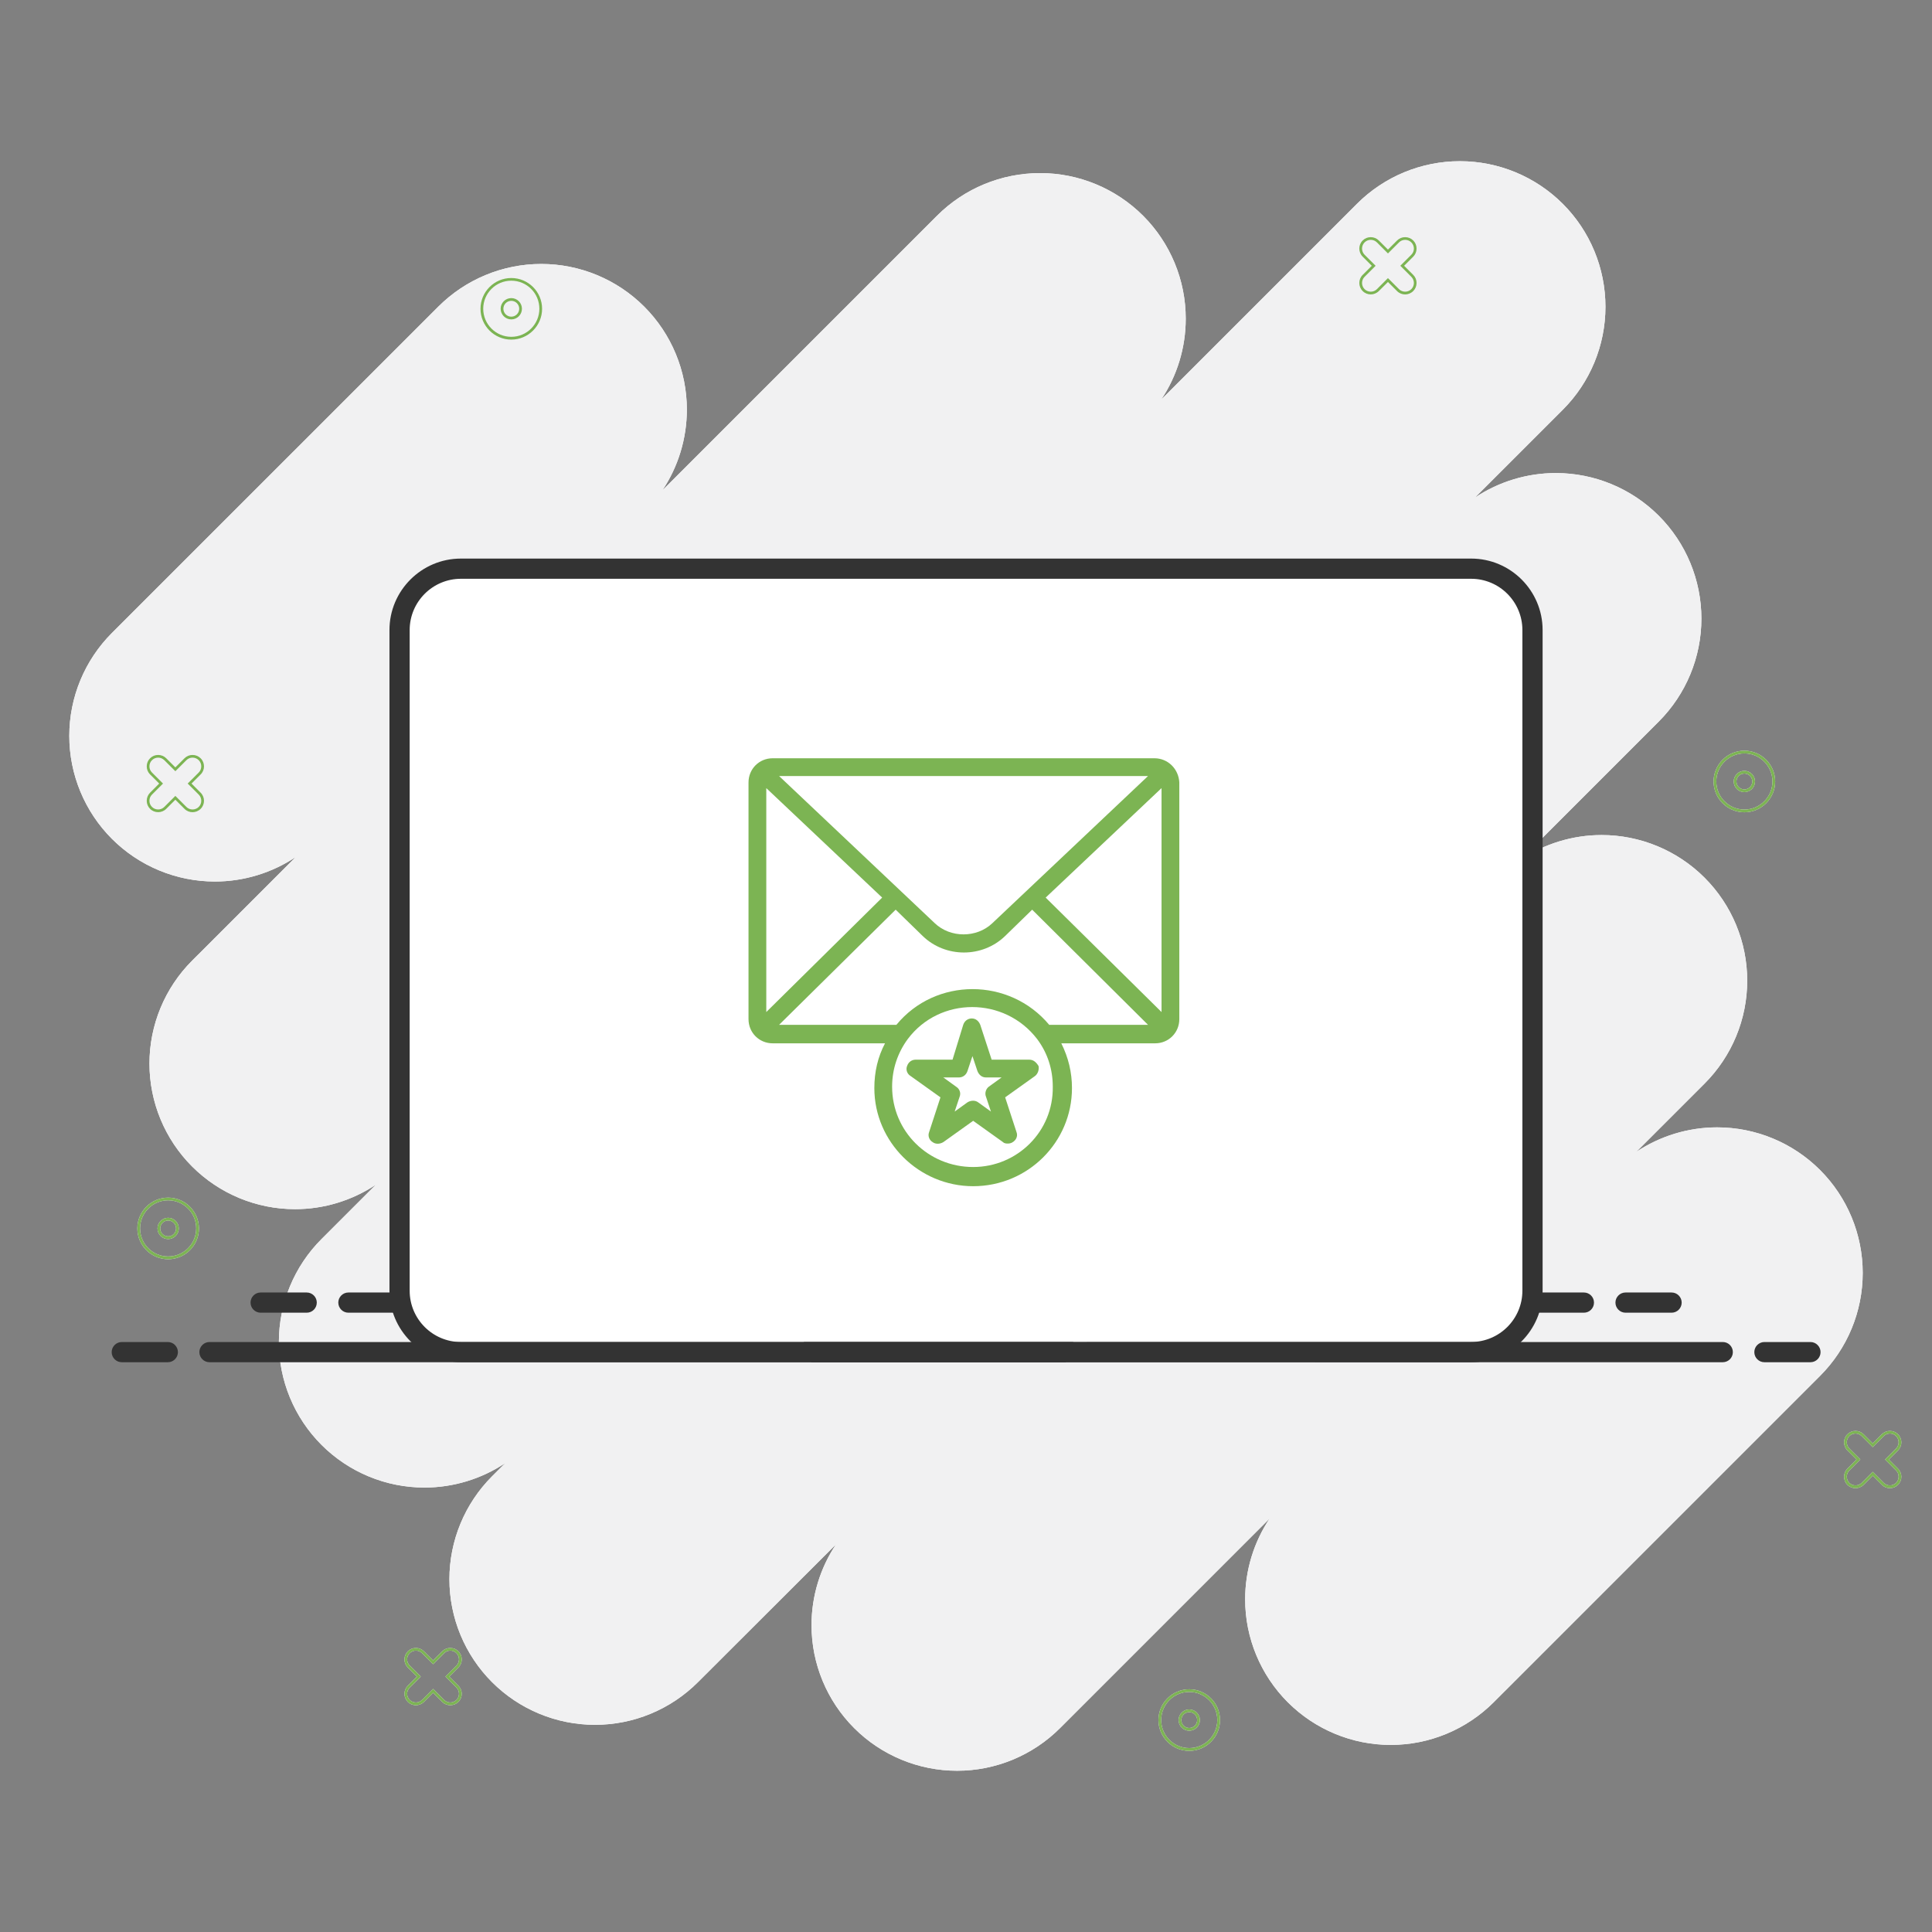 <svg xmlns="http://www.w3.org/2000/svg" width="186" height="186" viewBox="0 0 186 186" fill="none"><rect x="0" y="0" width="186" height="186" fill="#808080" stroke="none"/><path d="M10.778 80.761C13.406 83.39 16.971 84.867 20.688 84.867C23.479 84.867 26.187 84.031 28.474 82.507L18.495 92.485C15.867 95.113 14.389 98.678 14.389 102.395C14.389 106.111 15.867 109.676 18.495 112.304C21.124 114.933 24.688 116.41 28.405 116.41C31.197 116.41 33.904 115.574 36.191 114.05L30.955 119.286C28.326 121.915 26.849 125.479 26.849 129.196C26.849 132.913 28.326 136.477 30.955 139.106C33.584 141.734 37.148 143.212 40.865 143.212C43.656 143.212 46.364 142.376 48.651 140.851L47.373 142.129C44.745 144.757 43.267 148.322 43.267 152.038C43.267 155.755 44.745 159.32 47.373 161.948C50.002 164.577 53.566 166.054 57.283 166.054C61 166.054 64.564 164.577 67.193 161.948L80.488 148.674C78.959 150.961 78.128 153.668 78.128 156.46C78.128 160.177 79.605 163.741 82.234 166.37C84.862 168.998 88.427 170.475 92.144 170.475C95.86 170.475 99.425 168.998 102.053 166.37L122.236 146.187C120.706 148.474 119.875 151.182 119.875 153.973C119.875 157.69 121.353 161.254 123.981 163.883C126.61 166.512 130.174 167.989 133.891 167.989C137.608 167.989 141.172 166.512 143.801 163.883L175.223 132.461C177.852 129.832 179.329 126.268 179.329 122.551C179.329 118.834 177.852 115.27 175.223 112.641C172.595 110.012 169.03 108.535 165.313 108.535C162.522 108.535 159.814 109.371 157.527 110.896L164.104 104.319C166.733 101.69 168.21 98.126 168.21 94.409C168.21 90.692 166.733 87.128 164.104 84.499C161.476 81.871 157.911 80.393 154.194 80.393C151.403 80.393 148.695 81.229 146.408 82.754L159.693 69.469C162.322 66.84 163.799 63.276 163.799 59.559C163.799 55.842 162.322 52.278 159.693 49.649C157.065 47.02 153.5 45.543 149.784 45.543C146.992 45.543 144.285 46.379 141.998 47.904L150.457 39.445C153.085 36.816 154.562 33.252 154.562 29.535C154.562 25.818 153.085 22.254 150.457 19.625C147.828 16.997 144.264 15.519 140.547 15.519C136.83 15.519 133.265 16.997 130.637 19.625L111.795 38.467C113.325 36.18 114.155 33.473 114.155 30.681C114.155 26.964 112.678 23.4 110.05 20.771C107.421 18.143 103.857 16.665 100.14 16.665C96.407 16.665 92.843 18.137 90.214 20.766L63.765 47.215C65.295 44.928 66.126 42.221 66.126 39.429C66.126 35.712 64.648 32.148 62.02 29.519C59.391 26.891 55.827 25.413 52.11 25.413C48.393 25.413 44.829 26.891 42.2 29.519L10.778 60.936C8.149 63.565 6.672 67.129 6.672 70.846C6.672 74.563 8.149 78.133 10.778 80.761Z" fill="white"></path><path d="M181.948 143.27C181.653 143.27 181.375 143.154 181.17 142.949L180.292 142.071L179.414 142.949C178.983 143.38 178.283 143.38 177.857 142.949C177.426 142.518 177.426 141.819 177.857 141.393L178.735 140.515L177.857 139.637C177.426 139.206 177.426 138.506 177.857 138.081C178.068 137.87 178.341 137.76 178.636 137.76C178.93 137.76 179.209 137.876 179.414 138.081L180.292 138.959L181.17 138.081C181.38 137.87 181.653 137.76 181.948 137.76C182.242 137.76 182.521 137.876 182.726 138.081C183.157 138.512 183.157 139.211 182.726 139.637L181.848 140.515L182.726 141.393C183.157 141.824 183.157 142.523 182.726 142.949C182.521 143.154 182.242 143.27 181.948 143.27ZM180.292 141.698L181.354 142.76C181.679 143.086 182.216 143.086 182.542 142.76C182.868 142.434 182.868 141.897 182.542 141.571L181.48 140.509L182.542 139.448C182.868 139.122 182.868 138.585 182.542 138.259C182.384 138.102 182.174 138.012 181.948 138.012C181.722 138.012 181.511 138.102 181.354 138.259L180.292 139.321L179.23 138.259C179.072 138.102 178.862 138.012 178.636 138.012C178.409 138.012 178.199 138.102 178.042 138.259C177.716 138.585 177.716 139.122 178.042 139.448L179.103 140.509L178.042 141.571C177.716 141.897 177.716 142.434 178.042 142.76C178.367 143.086 178.904 143.086 179.23 142.76L180.292 141.698Z" fill="white"></path><path d="M43.351 164.167C43.067 164.167 42.789 164.062 42.573 163.846L41.695 162.968L40.817 163.846C40.386 164.277 39.687 164.277 39.261 163.846C39.051 163.636 38.94 163.363 38.94 163.068C38.94 162.774 39.056 162.495 39.261 162.29L40.139 161.412L39.261 160.534C39.051 160.324 38.94 160.051 38.94 159.756C38.94 159.462 39.056 159.183 39.261 158.978C39.471 158.768 39.745 158.657 40.039 158.657C40.334 158.657 40.612 158.773 40.817 158.978L41.695 159.856L42.573 158.978C42.783 158.768 43.057 158.657 43.351 158.657C43.646 158.657 43.924 158.773 44.129 158.978C44.56 159.409 44.56 160.108 44.129 160.534L43.251 161.412L44.129 162.29C44.56 162.721 44.56 163.42 44.129 163.846C43.919 164.057 43.635 164.167 43.351 164.167ZM41.695 162.595L42.757 163.657C43.083 163.983 43.619 163.983 43.945 163.657C44.271 163.331 44.271 162.795 43.945 162.469L42.883 161.407L43.945 160.345C44.271 160.019 44.271 159.483 43.945 159.157C43.788 158.999 43.577 158.91 43.351 158.91C43.125 158.91 42.915 158.999 42.757 159.157L41.695 160.219L40.633 159.157C40.475 158.999 40.265 158.91 40.039 158.91C39.813 158.91 39.603 158.999 39.445 159.157C39.287 159.314 39.198 159.525 39.198 159.751C39.198 159.977 39.287 160.187 39.445 160.345L40.507 161.407L39.445 162.469C39.287 162.627 39.198 162.837 39.198 163.063C39.198 163.289 39.287 163.499 39.445 163.657C39.771 163.983 40.307 163.983 40.633 163.657L41.695 162.595Z" fill="white"></path><path d="M15.226 78.191C14.942 78.191 14.663 78.085 14.448 77.87C14.237 77.659 14.127 77.386 14.127 77.092C14.127 76.797 14.243 76.519 14.448 76.314L15.326 75.436L14.448 74.558C14.237 74.347 14.127 74.074 14.127 73.78C14.127 73.485 14.243 73.207 14.448 73.002C14.658 72.791 14.931 72.681 15.226 72.681C15.52 72.681 15.799 72.797 16.004 73.002L16.882 73.879L17.76 73.002C17.97 72.791 18.243 72.681 18.538 72.681C18.832 72.681 19.111 72.797 19.316 73.002C19.747 73.433 19.747 74.132 19.316 74.558L18.438 75.436L19.316 76.314C19.747 76.745 19.747 77.444 19.316 77.87C18.885 78.301 18.186 78.301 17.76 77.87L16.882 76.992L16.004 77.87C15.788 78.085 15.504 78.191 15.226 78.191ZM15.226 72.939C15 72.939 14.789 73.028 14.632 73.186C14.474 73.343 14.385 73.554 14.385 73.78C14.385 74.006 14.474 74.216 14.632 74.374L15.694 75.436L14.632 76.498C14.474 76.655 14.385 76.866 14.385 77.092C14.385 77.318 14.474 77.528 14.632 77.686C14.958 78.012 15.494 78.012 15.82 77.686L16.882 76.624L17.944 77.686C18.27 78.012 18.806 78.012 19.132 77.686C19.458 77.36 19.458 76.824 19.132 76.498L18.07 75.436L19.132 74.374C19.458 74.048 19.458 73.511 19.132 73.186C18.974 73.028 18.764 72.939 18.538 72.939C18.312 72.939 18.101 73.028 17.944 73.186L16.882 74.248L15.82 73.186C15.657 73.028 15.447 72.939 15.226 72.939Z" fill="white"></path><path d="M135.279 28.347C134.995 28.347 134.716 28.242 134.501 28.026L133.623 27.148L132.745 28.021C132.314 28.452 131.614 28.452 131.189 28.021C130.757 27.59 130.757 26.891 131.189 26.465L132.067 25.587L131.189 24.709C130.757 24.278 130.757 23.579 131.189 23.153C131.399 22.942 131.672 22.832 131.967 22.832C132.261 22.832 132.54 22.948 132.745 23.153L133.623 24.031L134.501 23.153C134.711 22.942 134.984 22.832 135.279 22.832C135.573 22.832 135.852 22.948 136.057 23.153C136.267 23.363 136.377 23.637 136.377 23.931C136.377 24.225 136.262 24.504 136.057 24.709L135.179 25.587L136.057 26.465C136.267 26.675 136.377 26.948 136.377 27.243C136.377 27.537 136.262 27.816 136.057 28.021C135.841 28.236 135.557 28.347 135.279 28.347ZM133.623 26.775L134.685 27.837C135.011 28.163 135.547 28.163 135.873 27.837C136.03 27.679 136.12 27.469 136.12 27.243C136.12 27.017 136.03 26.807 135.873 26.649L134.811 25.587L135.873 24.525C136.03 24.367 136.12 24.157 136.12 23.931C136.12 23.705 136.03 23.494 135.873 23.337C135.715 23.179 135.505 23.09 135.279 23.09C135.053 23.09 134.842 23.179 134.685 23.337L133.623 24.399L132.561 23.337C132.403 23.179 132.193 23.09 131.967 23.09C131.741 23.09 131.53 23.179 131.373 23.337C131.047 23.663 131.047 24.199 131.373 24.525L132.435 25.587L131.373 26.649C131.047 26.975 131.047 27.511 131.373 27.837C131.699 28.163 132.235 28.163 132.561 27.837L133.623 26.775Z" fill="white"></path><path d="M114.492 168.562C112.857 168.562 111.527 167.232 111.527 165.597C111.527 163.962 112.857 162.632 114.492 162.632C116.127 162.632 117.457 163.962 117.457 165.597C117.457 167.232 116.127 168.562 114.492 168.562ZM114.492 162.889C112.999 162.889 111.79 164.104 111.79 165.592C111.79 167.079 113.005 168.294 114.492 168.294C115.98 168.294 117.195 167.079 117.195 165.592C117.195 164.104 115.98 162.889 114.492 162.889ZM114.492 166.622C113.925 166.622 113.467 166.159 113.467 165.597C113.467 165.034 113.93 164.572 114.492 164.572C115.055 164.572 115.518 165.034 115.518 165.597C115.518 166.159 115.055 166.622 114.492 166.622ZM114.492 164.835C114.072 164.835 113.73 165.176 113.73 165.597C113.73 166.017 114.072 166.359 114.492 166.359C114.913 166.359 115.255 166.017 115.255 165.597C115.255 165.176 114.913 164.835 114.492 164.835Z" fill="white"></path><path d="M167.937 78.201C166.302 78.201 164.972 76.871 164.972 75.236C164.972 73.601 166.302 72.271 167.937 72.271C169.572 72.271 170.902 73.601 170.902 75.236C170.902 76.871 169.572 78.201 167.937 78.201ZM167.937 72.534C166.444 72.534 165.235 73.748 165.235 75.236C165.235 76.729 166.449 77.938 167.937 77.938C169.425 77.938 170.639 76.724 170.639 75.236C170.639 73.743 169.425 72.534 167.937 72.534ZM167.937 76.261C167.369 76.261 166.912 75.799 166.912 75.236C166.912 74.668 167.374 74.211 167.937 74.211C168.499 74.211 168.962 74.673 168.962 75.236C168.962 75.804 168.499 76.261 167.937 76.261ZM167.937 74.474C167.516 74.474 167.174 74.815 167.174 75.236C167.174 75.656 167.516 75.998 167.937 75.998C168.357 75.998 168.699 75.656 168.699 75.236C168.699 74.815 168.357 74.474 167.937 74.474Z" fill="white"></path><path d="M49.224 32.695C47.589 32.695 46.259 31.365 46.259 29.73C46.259 28.095 47.589 26.765 49.224 26.765C50.859 26.765 52.189 28.095 52.189 29.73C52.189 31.359 50.859 32.695 49.224 32.695ZM49.224 27.022C47.731 27.022 46.522 28.237 46.522 29.724C46.522 31.217 47.736 32.427 49.224 32.427C50.717 32.427 51.926 31.212 51.926 29.724C51.926 28.231 50.717 27.022 49.224 27.022ZM49.224 30.75C48.656 30.75 48.199 30.287 48.199 29.724C48.199 29.157 48.661 28.699 49.224 28.699C49.792 28.699 50.249 29.162 50.249 29.724C50.249 30.292 49.792 30.75 49.224 30.75ZM49.224 28.962C48.803 28.962 48.462 29.304 48.462 29.724C48.462 30.145 48.803 30.487 49.224 30.487C49.644 30.487 49.986 30.145 49.986 29.724C49.986 29.304 49.644 28.962 49.224 28.962Z" fill="white"></path><path d="M16.188 121.231C14.553 121.231 13.223 119.901 13.223 118.266C13.223 116.631 14.553 115.301 16.188 115.301C17.823 115.301 19.153 116.631 19.153 118.266C19.158 119.901 17.823 121.231 16.188 121.231ZM16.188 115.559C14.695 115.559 13.486 116.773 13.486 118.261C13.486 119.754 14.7 120.963 16.188 120.963C17.681 120.963 18.89 119.749 18.89 118.261C18.895 116.773 17.681 115.559 16.188 115.559ZM16.188 119.291C15.62 119.291 15.163 118.829 15.163 118.266C15.163 117.704 15.625 117.241 16.188 117.241C16.756 117.241 17.213 117.704 17.213 118.266C17.213 118.829 16.756 119.291 16.188 119.291ZM16.188 117.504C15.767 117.504 15.425 117.846 15.425 118.266C15.425 118.687 15.767 119.028 16.188 119.028C16.608 119.028 16.95 118.687 16.95 118.266C16.95 117.846 16.608 117.504 16.188 117.504Z" fill="white"></path><path d="M10.778 80.761C13.406 83.39 16.971 84.867 20.688 84.867C23.479 84.867 26.187 84.031 28.474 82.507L18.495 92.485C15.867 95.113 14.389 98.678 14.389 102.395C14.389 106.111 15.867 109.676 18.495 112.304C21.124 114.933 24.688 116.41 28.405 116.41C31.197 116.41 33.904 115.574 36.191 114.05L30.955 119.286C28.326 121.915 26.849 125.479 26.849 129.196C26.849 132.913 28.326 136.477 30.955 139.106C33.584 141.734 37.148 143.212 40.865 143.212C43.656 143.212 46.364 142.376 48.651 140.851L47.373 142.129C44.745 144.757 43.267 148.322 43.267 152.038C43.267 155.755 44.745 159.32 47.373 161.948C50.002 164.577 53.566 166.054 57.283 166.054C61 166.054 64.564 164.577 67.193 161.948L80.488 148.674C78.959 150.961 78.128 153.668 78.128 156.46C78.128 160.177 79.605 163.741 82.234 166.37C84.862 168.998 88.427 170.475 92.144 170.475C95.86 170.475 99.425 168.998 102.053 166.37L122.236 146.187C120.706 148.474 119.875 151.182 119.875 153.973C119.875 157.69 121.353 161.254 123.981 163.883C126.61 166.512 130.174 167.989 133.891 167.989C137.608 167.989 141.172 166.512 143.801 163.883L175.223 132.461C177.852 129.832 179.329 126.268 179.329 122.551C179.329 118.834 177.852 115.27 175.223 112.641C172.595 110.012 169.03 108.535 165.313 108.535C162.522 108.535 159.814 109.371 157.527 110.896L164.104 104.319C166.733 101.69 168.21 98.126 168.21 94.409C168.21 90.692 166.733 87.128 164.104 84.499C161.476 81.871 157.911 80.393 154.194 80.393C151.403 80.393 148.695 81.229 146.408 82.754L159.693 69.469C162.322 66.84 163.799 63.276 163.799 59.559C163.799 55.842 162.322 52.278 159.693 49.649C157.065 47.02 153.5 45.543 149.784 45.543C146.992 45.543 144.285 46.379 141.998 47.904L150.457 39.445C153.085 36.816 154.562 33.252 154.562 29.535C154.562 25.818 153.085 22.254 150.457 19.625C147.828 16.997 144.264 15.519 140.547 15.519C136.83 15.519 133.265 16.997 130.637 19.625L111.795 38.467C113.325 36.18 114.155 33.473 114.155 30.681C114.155 26.964 112.678 23.4 110.05 20.771C107.421 18.143 103.857 16.665 100.14 16.665C96.407 16.665 92.843 18.137 90.214 20.766L63.765 47.215C65.295 44.928 66.126 42.221 66.126 39.429C66.126 35.712 64.648 32.148 62.02 29.519C59.391 26.891 55.827 25.413 52.11 25.413C48.393 25.413 44.829 26.891 42.2 29.519L10.778 60.936C8.149 63.565 6.672 67.129 6.672 70.846C6.672 74.563 8.149 78.133 10.778 80.761Z" fill="#F1F1F2"></path><path d="M181.948 143.27C181.653 143.27 181.375 143.154 181.17 142.949L180.292 142.071L179.414 142.949C178.983 143.38 178.283 143.38 177.857 142.949C177.426 142.518 177.426 141.819 177.857 141.393L178.735 140.515L177.857 139.637C177.426 139.206 177.426 138.506 177.857 138.081C178.068 137.87 178.341 137.76 178.636 137.76C178.93 137.76 179.209 137.876 179.414 138.081L180.292 138.959L181.17 138.081C181.38 137.87 181.653 137.76 181.948 137.76C182.242 137.76 182.521 137.876 182.726 138.081C183.157 138.512 183.157 139.211 182.726 139.637L181.848 140.515L182.726 141.393C183.157 141.824 183.157 142.523 182.726 142.949C182.521 143.154 182.242 143.27 181.948 143.27ZM180.292 141.698L181.354 142.76C181.679 143.086 182.216 143.086 182.542 142.76C182.868 142.434 182.868 141.897 182.542 141.571L181.48 140.509L182.542 139.448C182.868 139.122 182.868 138.585 182.542 138.259C182.384 138.102 182.174 138.012 181.948 138.012C181.722 138.012 181.511 138.102 181.354 138.259L180.292 139.321L179.23 138.259C179.072 138.102 178.862 138.012 178.636 138.012C178.409 138.012 178.199 138.102 178.042 138.259C177.716 138.585 177.716 139.122 178.042 139.448L179.103 140.509L178.042 141.571C177.716 141.897 177.716 142.434 178.042 142.76C178.367 143.086 178.904 143.086 179.23 142.76L180.292 141.698Z" fill="#7CB453"></path><path d="M43.351 164.167C43.067 164.167 42.789 164.062 42.573 163.846L41.695 162.968L40.817 163.846C40.386 164.277 39.687 164.277 39.261 163.846C39.051 163.636 38.94 163.363 38.94 163.068C38.94 162.774 39.056 162.495 39.261 162.29L40.139 161.412L39.261 160.534C39.051 160.324 38.94 160.051 38.94 159.756C38.94 159.462 39.056 159.183 39.261 158.978C39.471 158.768 39.745 158.657 40.039 158.657C40.334 158.657 40.612 158.773 40.817 158.978L41.695 159.856L42.573 158.978C42.783 158.768 43.057 158.657 43.351 158.657C43.646 158.657 43.924 158.773 44.129 158.978C44.56 159.409 44.56 160.108 44.129 160.534L43.251 161.412L44.129 162.29C44.56 162.721 44.56 163.42 44.129 163.846C43.919 164.057 43.635 164.167 43.351 164.167ZM41.695 162.595L42.757 163.657C43.083 163.983 43.619 163.983 43.945 163.657C44.271 163.331 44.271 162.795 43.945 162.469L42.883 161.407L43.945 160.345C44.271 160.019 44.271 159.483 43.945 159.157C43.788 158.999 43.577 158.91 43.351 158.91C43.125 158.91 42.915 158.999 42.757 159.157L41.695 160.219L40.633 159.157C40.475 158.999 40.265 158.91 40.039 158.91C39.813 158.91 39.603 158.999 39.445 159.157C39.287 159.314 39.198 159.525 39.198 159.751C39.198 159.977 39.287 160.187 39.445 160.345L40.507 161.407L39.445 162.469C39.287 162.627 39.198 162.837 39.198 163.063C39.198 163.289 39.287 163.499 39.445 163.657C39.771 163.983 40.307 163.983 40.633 163.657L41.695 162.595Z" fill="#7CB453"></path><path d="M15.226 78.191C14.942 78.191 14.663 78.085 14.448 77.87C14.237 77.659 14.127 77.386 14.127 77.092C14.127 76.797 14.243 76.519 14.448 76.314L15.326 75.436L14.448 74.558C14.237 74.347 14.127 74.074 14.127 73.78C14.127 73.485 14.243 73.207 14.448 73.002C14.658 72.791 14.931 72.681 15.226 72.681C15.52 72.681 15.799 72.797 16.004 73.002L16.882 73.879L17.76 73.002C17.97 72.791 18.243 72.681 18.538 72.681C18.832 72.681 19.111 72.797 19.316 73.002C19.747 73.433 19.747 74.132 19.316 74.558L18.438 75.436L19.316 76.314C19.747 76.745 19.747 77.444 19.316 77.87C18.885 78.301 18.186 78.301 17.76 77.87L16.882 76.992L16.004 77.87C15.788 78.085 15.504 78.191 15.226 78.191ZM15.226 72.939C15 72.939 14.789 73.028 14.632 73.186C14.474 73.343 14.385 73.554 14.385 73.78C14.385 74.006 14.474 74.216 14.632 74.374L15.694 75.436L14.632 76.498C14.474 76.655 14.385 76.866 14.385 77.092C14.385 77.318 14.474 77.528 14.632 77.686C14.958 78.012 15.494 78.012 15.82 77.686L16.882 76.624L17.944 77.686C18.27 78.012 18.806 78.012 19.132 77.686C19.458 77.36 19.458 76.824 19.132 76.498L18.07 75.436L19.132 74.374C19.458 74.048 19.458 73.511 19.132 73.186C18.974 73.028 18.764 72.939 18.538 72.939C18.312 72.939 18.101 73.028 17.944 73.186L16.882 74.248L15.82 73.186C15.657 73.028 15.447 72.939 15.226 72.939Z" fill="#7CB453"></path><path d="M135.279 28.347C134.995 28.347 134.716 28.242 134.501 28.026L133.623 27.148L132.745 28.021C132.314 28.452 131.614 28.452 131.189 28.021C130.757 27.59 130.757 26.891 131.189 26.465L132.067 25.587L131.189 24.709C130.757 24.278 130.757 23.579 131.189 23.153C131.399 22.942 131.672 22.832 131.967 22.832C132.261 22.832 132.54 22.948 132.745 23.153L133.623 24.031L134.501 23.153C134.711 22.942 134.984 22.832 135.279 22.832C135.573 22.832 135.852 22.948 136.057 23.153C136.267 23.363 136.377 23.637 136.377 23.931C136.377 24.225 136.262 24.504 136.057 24.709L135.179 25.587L136.057 26.465C136.267 26.675 136.377 26.948 136.377 27.243C136.377 27.537 136.262 27.816 136.057 28.021C135.841 28.236 135.557 28.347 135.279 28.347ZM133.623 26.775L134.685 27.837C135.011 28.163 135.547 28.163 135.873 27.837C136.03 27.679 136.12 27.469 136.12 27.243C136.12 27.017 136.03 26.807 135.873 26.649L134.811 25.587L135.873 24.525C136.03 24.367 136.12 24.157 136.12 23.931C136.12 23.705 136.03 23.494 135.873 23.337C135.715 23.179 135.505 23.09 135.279 23.09C135.053 23.09 134.842 23.179 134.685 23.337L133.623 24.399L132.561 23.337C132.403 23.179 132.193 23.09 131.967 23.09C131.741 23.09 131.53 23.179 131.373 23.337C131.047 23.663 131.047 24.199 131.373 24.525L132.435 25.587L131.373 26.649C131.047 26.975 131.047 27.511 131.373 27.837C131.699 28.163 132.235 28.163 132.561 27.837L133.623 26.775Z" fill="#7CB453"></path><path d="M114.492 168.562C112.857 168.562 111.527 167.232 111.527 165.597C111.527 163.962 112.857 162.632 114.492 162.632C116.127 162.632 117.457 163.962 117.457 165.597C117.457 167.232 116.127 168.562 114.492 168.562ZM114.492 162.889C112.999 162.889 111.79 164.104 111.79 165.592C111.79 167.079 113.005 168.294 114.492 168.294C115.98 168.294 117.195 167.079 117.195 165.592C117.195 164.104 115.98 162.889 114.492 162.889ZM114.492 166.622C113.925 166.622 113.467 166.159 113.467 165.597C113.467 165.034 113.93 164.572 114.492 164.572C115.055 164.572 115.518 165.034 115.518 165.597C115.518 166.159 115.055 166.622 114.492 166.622ZM114.492 164.835C114.072 164.835 113.73 165.176 113.73 165.597C113.73 166.017 114.072 166.359 114.492 166.359C114.913 166.359 115.255 166.017 115.255 165.597C115.255 165.176 114.913 164.835 114.492 164.835Z" fill="#7CB453"></path><path d="M167.937 78.201C166.302 78.201 164.972 76.871 164.972 75.236C164.972 73.601 166.302 72.271 167.937 72.271C169.572 72.271 170.902 73.601 170.902 75.236C170.902 76.871 169.572 78.201 167.937 78.201ZM167.937 72.534C166.444 72.534 165.235 73.748 165.235 75.236C165.235 76.729 166.449 77.938 167.937 77.938C169.425 77.938 170.639 76.724 170.639 75.236C170.639 73.743 169.425 72.534 167.937 72.534ZM167.937 76.261C167.369 76.261 166.912 75.799 166.912 75.236C166.912 74.668 167.374 74.211 167.937 74.211C168.499 74.211 168.962 74.673 168.962 75.236C168.962 75.804 168.499 76.261 167.937 76.261ZM167.937 74.474C167.516 74.474 167.174 74.815 167.174 75.236C167.174 75.656 167.516 75.998 167.937 75.998C168.357 75.998 168.699 75.656 168.699 75.236C168.699 74.815 168.357 74.474 167.937 74.474Z" fill="#7CB453"></path><path d="M49.224 32.695C47.589 32.695 46.259 31.365 46.259 29.73C46.259 28.095 47.589 26.765 49.224 26.765C50.859 26.765 52.189 28.095 52.189 29.73C52.189 31.359 50.859 32.695 49.224 32.695ZM49.224 27.022C47.731 27.022 46.522 28.237 46.522 29.724C46.522 31.217 47.736 32.427 49.224 32.427C50.717 32.427 51.926 31.212 51.926 29.724C51.926 28.231 50.717 27.022 49.224 27.022ZM49.224 30.75C48.656 30.75 48.199 30.287 48.199 29.724C48.199 29.157 48.661 28.699 49.224 28.699C49.792 28.699 50.249 29.162 50.249 29.724C50.249 30.292 49.792 30.75 49.224 30.75ZM49.224 28.962C48.803 28.962 48.462 29.304 48.462 29.724C48.462 30.145 48.803 30.487 49.224 30.487C49.644 30.487 49.986 30.145 49.986 29.724C49.986 29.304 49.644 28.962 49.224 28.962Z" fill="#7CB453"></path><path d="M16.188 121.231C14.553 121.231 13.223 119.901 13.223 118.266C13.223 116.631 14.553 115.301 16.188 115.301C17.823 115.301 19.153 116.631 19.153 118.266C19.158 119.901 17.823 121.231 16.188 121.231ZM16.188 115.559C14.695 115.559 13.486 116.773 13.486 118.261C13.486 119.754 14.7 120.963 16.188 120.963C17.681 120.963 18.89 119.749 18.89 118.261C18.895 116.773 17.681 115.559 16.188 115.559ZM16.188 119.291C15.62 119.291 15.163 118.829 15.163 118.266C15.163 117.704 15.625 117.241 16.188 117.241C16.756 117.241 17.213 117.704 17.213 118.266C17.213 118.829 16.756 119.291 16.188 119.291ZM16.188 117.504C15.767 117.504 15.425 117.846 15.425 118.266C15.425 118.687 15.767 119.028 16.188 119.028C16.608 119.028 16.95 118.687 16.95 118.266C16.95 117.846 16.608 117.504 16.188 117.504Z" fill="#7CB453"></path><path d="M16.156 131.146H11.725C11.188 131.146 10.752 130.71 10.752 130.174C10.752 129.638 11.188 129.201 11.725 129.201H16.156C16.693 129.201 17.129 129.638 17.129 130.174C17.129 130.71 16.693 131.146 16.156 131.146Z" fill="#333333"></path><path d="M101.828 130.174H44.377C41.117 130.174 38.468 127.524 38.468 124.265V60.658C38.468 57.398 41.117 54.749 44.377 54.749H141.63C144.889 54.749 147.539 57.398 147.539 60.658V124.259C147.539 127.519 144.889 130.169 141.63 130.169H132.708" fill="white"></path><path d="M101.155 129.201H44.377C41.654 129.201 39.44 126.988 39.44 124.265V60.658C39.44 57.934 41.654 55.721 44.377 55.721H141.63C144.353 55.721 146.566 57.934 146.566 60.658V124.259C146.566 126.983 144.353 129.196 141.63 129.196H133.381M132.03 131.146H133.376H132.03ZM133.381 131.146H141.63C145.426 131.146 148.512 128.06 148.512 124.265V60.658C148.512 56.862 145.426 53.776 141.63 53.776H44.377C40.581 53.776 37.495 56.862 37.495 60.658V124.259C37.495 128.055 40.581 131.141 44.377 131.141H101.16H102.506H102.979" fill="#333333"></path><path d="M103.325 129.201C103.073 129.864 102.831 130.521 102.595 131.146H20.167C19.631 131.146 19.194 130.71 19.194 130.174C19.194 129.638 19.631 129.201 20.167 129.201H103.325Z" fill="#333333"></path><path d="M166.828 130.174C166.828 130.71 166.392 131.146 165.855 131.146H78.113L77.382 129.201H165.861C166.392 129.201 166.828 129.632 166.828 130.174Z" fill="#333333"></path><path d="M37.968 126.378H33.542C33.006 126.378 32.569 125.942 32.569 125.405C32.569 124.869 33.006 124.433 33.542 124.433H37.974C38.51 124.433 38.946 124.869 38.946 125.405C38.946 125.942 38.505 126.378 37.968 126.378Z" fill="#333333"></path><path d="M29.526 126.378H25.094C24.557 126.378 24.121 125.942 24.121 125.405C24.121 124.869 24.557 124.433 25.094 124.433H29.526C30.062 124.433 30.498 124.869 30.498 125.405C30.498 125.942 30.067 126.378 29.526 126.378Z" fill="#333333"></path><path d="M152.486 126.378H148.055C147.518 126.378 147.082 125.942 147.082 125.405C147.082 124.869 147.518 124.433 148.055 124.433H152.486C153.023 124.433 153.459 124.869 153.459 125.405C153.459 125.942 153.023 126.378 152.486 126.378Z" fill="#333333"></path><path d="M160.929 126.378H156.497C155.961 126.378 155.524 125.942 155.524 125.405C155.524 124.869 155.961 124.433 156.497 124.433H160.929C161.465 124.433 161.901 124.869 161.901 125.405C161.901 125.942 161.465 126.378 160.929 126.378Z" fill="#333333"></path><path d="M174.298 131.146H169.866C169.33 131.146 168.894 130.71 168.894 130.174C168.894 129.638 169.33 129.201 169.866 129.201H174.298C174.834 129.201 175.271 129.638 175.271 130.174C175.271 130.71 174.834 131.146 174.298 131.146Z" fill="#333333"></path><path d="M111.141 73H74.389C73.089 73 72.062 74.027 72.062 75.327V98.117C72.062 99.417 73.089 100.444 74.389 100.444H85.203C84.518 101.744 84.176 103.181 84.176 104.756C84.176 109.957 88.488 114.2 93.689 114.2C98.959 114.2 103.202 109.957 103.202 104.756C103.202 103.25 102.86 101.813 102.175 100.444H111.209C112.51 100.444 113.536 99.417 113.536 98.117V75.327C113.468 74.027 112.441 73 111.141 73ZM86.298 98.665H75.005L86.229 87.577L88.83 90.11C91.02 92.231 94.579 92.231 96.769 90.11L99.37 87.577L110.525 98.665H101.012C97.179 94.079 90.062 94.079 86.298 98.665ZM73.773 75.874L84.929 86.414L73.773 97.433V75.874ZM95.537 88.878C94.031 90.315 91.499 90.315 89.993 88.878L75.005 74.711H110.525L95.537 88.878ZM100.67 86.414L111.825 75.874V97.433L100.67 86.414ZM93.689 112.352C89.377 112.352 85.887 108.93 85.887 104.619C85.887 102.908 86.435 101.334 87.393 100.033C90.472 95.927 96.7 95.927 99.849 100.033C100.875 101.402 101.354 102.976 101.354 104.619C101.423 108.93 97.932 112.352 93.689 112.352Z" fill="#7CB453"></path><path d="M99.096 102.018H95.469L94.374 98.665C94.237 98.322 93.963 98.049 93.553 98.049C93.211 98.049 92.868 98.254 92.732 98.665L91.705 102.018H88.146C87.804 102.018 87.462 102.223 87.325 102.634C87.188 102.976 87.325 103.387 87.667 103.592L90.541 105.645L89.447 108.999C89.31 109.341 89.447 109.752 89.789 109.957C90.062 110.162 90.473 110.162 90.815 109.957L93.69 107.904L96.564 109.957C96.701 110.094 96.906 110.094 97.043 110.094C97.591 110.094 98.07 109.546 97.865 108.999L96.769 105.645L99.644 103.592C99.918 103.387 100.054 102.976 99.986 102.634C99.781 102.292 99.507 102.018 99.096 102.018ZM94.922 105.577L95.401 107.014L94.169 106.124C93.895 105.919 93.484 105.919 93.142 106.124L91.91 107.014L92.389 105.577C92.526 105.235 92.389 104.824 92.047 104.619L90.815 103.729H92.321C92.663 103.729 93.005 103.524 93.142 103.113L93.621 101.676L94.1 103.113C94.237 103.455 94.511 103.729 94.922 103.729H96.427L95.195 104.619C94.922 104.824 94.785 105.235 94.922 105.577Z" fill="#7CB453"></path></svg>